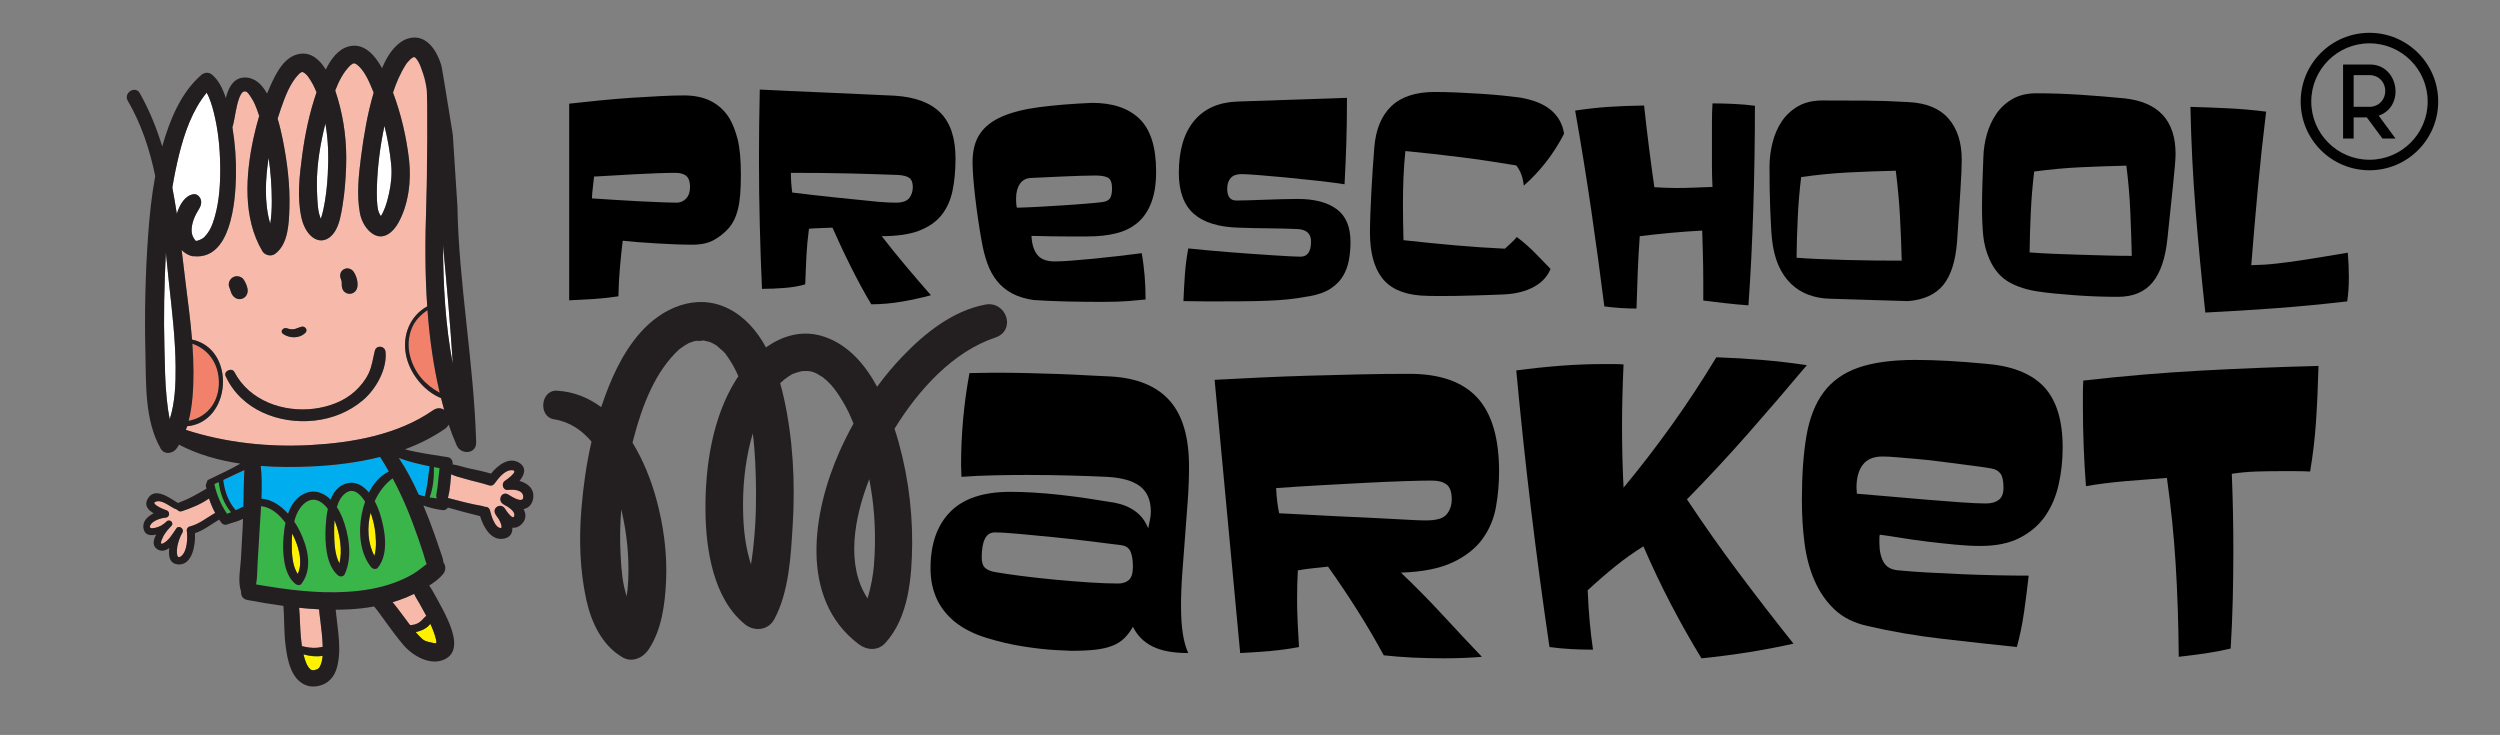 <?xml version="1.0" encoding="UTF-8"?> <svg xmlns="http://www.w3.org/2000/svg" id="Layer_1" version="1.1" viewBox="0 0 425.2 125"><rect x="0" y="0" width="425.2" height="125" fill="#808080" stroke="none"/><g><path d="M52.925,75.692c7.108-.399,14.777-1.763,20.733-5.909.681-.473,1.363-.411,1.886-.07-.186-.664-.364-1.33-.531-1.999-3-1.222-5.39-4.319-5.969-7.392-.633-3.362.708-6.599,3.619-8.214-.389-5.693-.364-11.424-.169-17.037.168-4.804.325-9.754,1.008-14.584-.071-.115-.118-.246-.159-.373-.347-1.065-.344-2.335-.508-3.437-.239-1.591-.587-3.399-1.17-5.019-.168-.469-.246-.688-.435-1.024-.086-.153-.172-.308-.273-.453-.017-.024-.305-.362-.165-.223-.058-.06-.119-.118-.182-.174-.018-.009-.057-.032-.099-.057-.004.03-.245-.018-.039-.023-.001-0-.002-.001-.002-.001-.012,0-.024-0-.037,0-.065.013-.147.03-.194.048-.113.07-.465.352-.411.289-.16.154-.316.313-.456.486-.303.37-.162.168-.373.501-.926,1.452-1.612,3.06-2.158,4.72,1.381,3.671,2.286,7.593,2.733,11.463.406,3.512-.099,7.661-1.876,10.777-.805,1.411-2.334,2.851-4.069,1.929-1.288-.685-2.163-2.277-2.417-3.684-.565-3.119-.217-6.376.184-9.494.476-3.694,1.103-7.401,2.161-10.979-.072-.18-.143-.359-.218-.537-.608-1.464-1.357-3.199-2.561-4.18-.113-.092-.369-.239-.423-.251.027.006-.415.047-.107-.034-.125.033-.183.043-.207.043-.017.014-.049.037-.109.075-.098.061-.196.123-.288.194-.013.01-.023.017-.033.025-.013.013-.03.029-.05.048-1.11,1.079-1.917,2.615-2.548,4.25.173.508.318.985.44,1.399,1.11,3.788,1.551,7.61,1.413,11.549-.076,2.164-.239,4.341-.586,6.48-.245,1.51-.511,3.32-1.37,4.626-.898,1.363-2.372,1.959-3.781.886-1.002-.764-1.607-2.132-1.867-3.334-.749-3.457-.331-7.123.136-10.592.486-3.617,1.241-7.244,2.44-10.7-.346-.864-.759-1.699-1.29-2.453-.254-.361-.336-.489-.664-.765-.021-.019-.469-.254-.305-.212-.132-.033-.124-.059-.261-.01-.094.034-.259.106-.449.296-1.55,1.554-2.403,3.935-3.115,5.974-.19.544-.368,1.093-.539,1.644.353,1.168.634,2.358.873,3.552.769,3.834,1.26,7.796,1.133,11.713-.082,2.514-.185,6.122-2.464,7.751-.67.479-1.717.217-2.13-.476-3.352-5.626-2.857-12.976-1.532-19.136.279-1.297.608-2.59.99-3.868-.119-.366-.244-.729-.38-1.089-.238-.634-.413-1.073-.739-1.638-.204-.354-.596-.946-.675-1.028-.326-.334-.311-.457-.777-.403-.441.051-.779.959-.896,1.302-.5,1.465-.633,2.993-.994,4.489-.024.099-.061.182-.102.259.458,2.756.667,5.563.61,8.351-.09,4.467-.89,14.221-7.141,13.62-.01-.001-.02-.003-.03-.004-.152.016-.316 0-.488-.059-.64-.221-1.162-.567-1.579-.996.238,1.953.464,3.902.705,5.837.391,3.122.808,6.254,1.063,9.396,7.567,1.62,6.699,14.074-.842,14.746-.065.209-.134.417-.207.624,6.839,2.209,14.155,2.973,21.313,2.571ZM58.421,45.84c.596-.378,1.332-.171,1.724.385.627.889,1.142,2.891-.024,3.562-.51.293-1.12.228-1.553-.17-.362-.333-.446-.784-.447-1.249-.001-.207-.001-.417-.028-.623.012.188-.202-.447-.058-.18-.321-.6-.222-1.34.385-1.725ZM48.801,55.829c.42.165.944.242,1.385.119.384-.107.734-.292,1.121-.385.579-.137,1.103.553.645,1.025-.992,1.021-2.729.98-3.826.193-.589-.422.111-1.174.675-.952ZM39.079,47.724c.174-.326.473-.573.827-.681.581-.177,1.272.055,1.589.588.319.536.632,1.189.629,1.821-.002.619-.376,1.178-.98,1.363-.625.192-1.199-.084-1.575-.582-.323-.429-.375-.963-.592-1.444-.143-.317-.052-.773.102-1.065ZM38.377,63.964c-.386-.849,1.061-1.508,1.49-.686,2.54,4.877,8.293,6.894,13.544,6.236,2.504-.314,5.11-1.252,6.992-2.988.918-.847,1.708-1.821,2.26-2.947.626-1.278.744-2.568,1.091-3.92.268-1.044,1.722-.84,1.82.187.283,2.959-1.644,6.343-3.826,8.203-2.341,1.995-5.228,3.151-8.28,3.485-6.008.656-12.484-1.836-15.09-7.569Z" fill="#f7b9a9"></path><path d="M55.011,37.876c.009.009.019.018.029.029-.01-.019-.001-.025.005-.027-.005 0-.014,0-.034-.002Z" fill="#231f20"></path><path d="M30.958,86.938c-.368.124-.659-.02-.825-.262-.026-.005-.052-.009-.08-.019-.967-.327-2.246-1.561-3.286-1.401-1.646.254,1.125,1.417,1.524,1.529.694.195.605,1.223-.13,1.259-.767.038-2.28.538-2.612,1.314-.396.932,1.437.265,1.694.123.29-.16.57-.327.82-.537.099-.099.191-.187.271-.26.531-.478,1.317.214.827.762-.052.058-.114.119-.185.183-.383.381-.732.817-1.019,1.267-.104.163-1.045,1.873-.281,1.55.98-.415,1.647-1.604,2.251-2.468v-.002h.001c.031-.044.062-.088.093-.131.421-.584,1.373.114,1.016.721-.407.694-.695,1.499-.862,2.285-.053.249-.345,2.389.542,1.812,1.158-.754,1.229-3.228,1.051-4.448-.041-.279.212-.603.477-.665,1.632-.38,2.918-1.513,4.359-2.307-.425-.788-.774-1.616-1.051-2.469-1.349.976-3.052,1.645-4.593,2.163Z" fill="#f7b9a9"></path><path d="M70.517,9.704h0c.02,0,.041,0,.069.001-.023-.001-.045-.001-.069-.001Z" fill="#231f20"></path><path d="M37.221,65.494c.159-3.225-1.471-5.986-4.507-7.041.116,1.595.188,3.192.189,4.791.001,2.708-.129,5.618-.822,8.33,2.958-.537,4.984-2.911,5.14-6.079Z" fill="#f2816b"></path><path d="M74.409,109.342c-.016.009-.027.023-.043.033.003-.001.005-.001.008-.002.009-.009.021-.019.035-.031Z" fill="#231f20"></path><path d="M70.516,9.704h0c-.01-0-.02-.001-.029-.001,0,.001,0,.001.001.001h.029Z" fill="#231f20"></path><path d="M64.418,37.138c-.048.018-.037.015,0,0h0Z" fill="#231f20"></path><g><path d="M32.919,33.032c.701-.106,1.247.606,1.294,1.224.062.828-.473,1.39-.829,2.08-.332.642-.602,1.302-.725,2.019-.189,1.099-.024,1.877.637,2.615.253.004.366-.047.747-.197.211-.083.53-.272.735-.479.628-.635,1.083-1.422,1.415-2.364.967-2.735,1.241-5.693,1.261-8.577.022-3.083-.197-6.212-.859-9.229-.276-1.257-.605-2.519-1.113-3.704-.1-.234-.208-.454-.329-.661-2.45,2.983-3.794,6.88-4.703,10.562-.457,1.847-.833,3.711-1.142,5.585.287,1.478.536,2.967.762,4.46.481-1.546,1.377-3.114,2.848-3.336Z" fill="#fff"></path><path d="M46.226,34.247c.001-2.474-.179-4.964-.54-7.421-.545,3.604-.776,7.655.273,11.237.208-1.258.267-2.507.267-3.816Z" fill="#fff"></path><path d="M28.743,48.16c-.188-1.711-.356-3.446-.531-5.192-.286,5.433-.394,10.917-.244,16.338.079,2.834.089,5.702.39,8.524.122,1.137.261,2.322.512,3.475.905-2.854,1.024-6.018.998-8.932-.042-4.761-.608-9.487-1.126-14.213Z" fill="#fff"></path><path d="M75.349,41.664c.029,6.791.39,13.617,1.667,20.253-.43-6.759-1.032-13.508-1.667-20.253Z" fill="#fff"></path><path d="M54.157,35.799c.065.325.136.65.24.966.04.12.079.241.127.358.006.017.012.03.017.042.001.001.001.002.002.003.007.013.014.025.022.038.159-.443.316-1.022.43-1.553.423-1.951.639-3.944.75-5.936.163-2.946.111-5.843-.406-8.708-.835,3.357-1.466,6.902-1.439,10.329.007.883.028,1.771.077,2.653.032.587.126,1.531.181,1.807Z" fill="#fff"></path><path d="M64.171,34.852c.012.112.107.714.074.574.114.557.227.859.533,1.326-.002-.003.001,0,.004.005.057-.097.157-.258.147-.24.191-.356.365-.722.512-1.098.317-.813.541-1.675.727-2.527.36-1.654.532-3.252.366-4.94-.215-2.181-.603-4.384-1.149-6.546-.717,3.395-1.171,6.825-1.278,10.298-.023.755-.033,1.512.004,2.267.015.294.03.588.061.881Z" fill="#fff"></path></g><path d="M71.172,108.04c.19.203.382.407.591.592.047.042.33.242.31.243.444.236,1.0.365,1.493.457.24.045.347.068.525.065.043,0,.085-.004.128-.006-.001-.009-.001-.016-.001-.026-.002-.091-.005-.182-.013-.273-.037-.357-.001-.117-.057-.347-.218-.911-.559-1.795-.962-2.642-.55.757-1.517,1.21-2.491,1.399.155.183.311.364.476.538Z" fill="#fff200"></path><g><path d="M40.096,86.77c.378-.169.753-.343,1.129-.532.056-.029.111-.05.165-.067.041-2.077.062-4.156.174-6.223-1.204.545-2.393,1.128-3.592,1.69.216,1.861.859,3.729,2.124,5.132Z" fill="#00aeef"></path><path d="M71.21,84.123c.335.123.68.226,1.03.31.455-1.702.601-3.394.824-5.133-1.782-.352-3.538-.766-5.238-1.414,1.319,1.962,2.414,4.081,3.384,6.237Z" fill="#00aeef"></path></g><path d="M71.16,91.644c-.62-1.78-1.272-3.549-2.003-5.286-.721-1.715-1.514-3.382-2.384-5.008-1.303.945-2.341,2.321-3.051,3.89.376.694.669,1.408.869,2.033.865,2.694,1.625,6.826-.314,9.255-.329.413-.912.249-1.191-.107-1.914-2.442-2.145-6.013-1.571-8.957.137-.704.328-1.431.577-2.146-.835-1.339-2.023-2.435-3.35-1.433-.721.545-1.173,1.404-1.458,2.365.374.563.684,1.162.916,1.74,1.146,2.861,1.783,6.766.423,9.667-.209.445-.799.485-1.143.195-2.102-1.775-2.228-5.729-2.099-8.226.046-.894.139-2.002.377-3.091-.988-1.272-2.365-2.155-3.852-1.029-.97.736-1.54,1.924-1.868,3.201.349.515.654,1.041.909,1.552,1.349,2.706,2.326,6.38.326,9.023-.249.329-.729.263-1.012.04-2.108-1.659-2.234-5.513-2.048-7.923.058-.766.159-1.619.339-2.474-1.051-1.415-2.451-2.67-4.155-2.845-.071,1.237-.16,2.466-.226,3.669-.108,1.995-.231,3.989-.361,5.983-.075,1.162-.035,2.465-.265,3.663,5.093.883,10.276,1.579,15.453,1.262,2.693-.165,5.378-.577,7.925-1.499,1.179-.427,2.321-.931,3.395-1.581.793-.481,1.501-1.082,2.238-1.635-.243-.603-.389-1.267-.585-1.866-.266-.813-.535-1.626-.816-2.433Z" fill="#39b54a"></path><path d="M72.496,104.73c-.349-.664-.712-1.321-1.083-1.974-.317-.557-.706-1.141-.975-1.75-.849.413-1.723.78-2.615,1.081-.347.117-.697.227-1.049.331,1.044,1.252,1.98,2.616,2.972,3.903.526-.015,1.045-.13,1.498-.418.51-.324.814-.788,1.253-1.173Z" fill="#f7b9a9"></path><path d="M86.363,83.324c-.841.096-1.158-1.138-.474-1.548.17-.102,2.341-1.649,1.345-1.797-1.272-.188-2.392,1.268-3.058,2.176-.191.332-.554.537-1.033.379-1.385-.457-2.82-.725-4.213-1.146-.658-.199-1.49-.388-2.191-.724-.133,1.312-.187,2.639-.525,3.909-.012.044-.029.081-.044.12,1.963.515,3.923,1.043,5.925,1.381.128.021.232.066.321.124.399-.047.805.137.932.645.178.714.801,3.046,1.915,2.961.003-.006.007-.012.011-.021.05-.114.038-.308.009-.423-.101-.408-.269-.774-.475-1.122-.214-.266-.401-.541-.549-.806-.589-1.058.85-1.945,1.571-.997.106.14.221.31.338.503.411.567,1.071,1.343,1.273.89.278-.621-.503-1.275-1.179-1.707-.263-.125-.507-.265-.722-.415-.947-.66-.214-2.196.864-1.625.208.11.438.251.675.414.769.429,1.902.915,1.925.074.034-1.319-1.714-1.353-2.637-1.246Z" fill="#f7b9a9"></path><path d="M70.055,55.778c-.633,1.513-.729,3.221-.309,4.807.762,2.878,2.593,4.913,5.041,6.208-1.084-4.59-1.731-9.302-2.082-14.045-1.13.769-2.108,1.735-2.651,3.03Z" fill="#f2816b"></path><path d="M54.27,103.632c-1.133-.056-2.265-.145-3.395-.261.158,1.701.141,3.425.309,5.122.046.466.098.934.165,1.399.839.202,1.712.358,2.577.277.329-.031.648-.094.967-.162-.048-1.499-.222-2.987-.409-4.474-.076-.611-.17-1.257-.214-1.902Z" fill="#f7b9a9"></path><g><path d="M36.458,82.327c.395,1.83,1.109,3.537,2.167,5.067.222-.09.443-.181.661-.274-1.201-1.42-1.876-3.289-2.083-5.127-.247.113-.496.224-.745.334Z" fill="#39b54a"></path><path d="M74.762,79.621c-.32-.059-.64-.118-.959-.178.038,1.671-.136,3.605-.733,5.163.411.071.825.124,1.235.167-.093-.185-.133-.409-.083-.669.281-1.482.337-2.992.54-4.482Z" fill="#39b54a"></path></g><path d="M66.137,80.194c-.473-.836-.97-1.661-1.489-2.475-3.833.965-7.812,1.435-11.622,1.612-2.811.131-5.749.141-8.678-.086.208,1.813.199,3.686.118,5.555,1.747.142,3.298,1.206,4.522,2.563.514-1.444,1.347-2.726,2.711-3.377,1.756-.837,3.325-.199,4.532.976.479-1.203,1.23-2.215,2.415-2.648,1.678-.612,3.063.203,4.101,1.459.767-1.521,1.867-2.845,3.39-3.579Z" fill="#00aeef"></path><path d="M51.613,111.289c.064.265.134.527.217.788.157.488.287.871.55,1.274.166.254.33.459.494.544.17.087.362.148.653.065.399-.114.655-.173.84-.509.319-.579.456-1.239.509-1.909-1.067.19-2.242.046-3.263-.252Z" fill="#fff200"></path><path d="M63.673,94.535c.255-.793.277-1.713.261-2.473-.033-1.479-.26-2.959-.728-4.366-.046-.14-.105-.303-.174-.483-.636,2.484-.494,5.176.641,7.321Z" fill="#fff200"></path><path d="M56.828,90.494c.017,1.512.059,3.806.902,5.34.556-2.234.051-4.976-.69-6.98-.044-.118-.093-.242-.148-.37-.061.724-.071,1.421-.065,2.01Z" fill="#fff200"></path><path d="M50.643,97.619c.975-2.076.067-4.967-.943-6.873-.048.531-.071,1.045-.074,1.514-.013,1.573.018,3.912,1.017,5.359Z" fill="#fff200"></path><path d="M39.569,50.233c.376.498.95.774,1.575.582.604-.185.978-.744.98-1.363.003-.632-.31-1.285-.629-1.821-.317-.532-1.008-.765-1.589-.588-.354.108-.653.355-.827.681-.154.292-.245.749-.102,1.065.217.48.269,1.014.592,1.444Z" fill="#231f20"></path><path d="M58.094,47.744c.027.206.027.416.028.623.001.465.085.916.447,1.249.433.398,1.042.463,1.553.17,1.167-.67.652-2.672.024-3.562-.392-.556-1.128-.763-1.724-.385-.607.385-.706,1.125-.385,1.725-.144-.268.07.368.058.18Z" fill="#231f20"></path><path d="M53.467,71.533c3.052-.334,5.939-1.49,8.28-3.485,2.183-1.859,4.11-5.244,3.826-8.203-.098-1.027-1.552-1.231-1.82-.187-.348,1.351-.465,2.641-1.091,3.92-.552,1.127-1.342,2.1-2.26,2.947-1.881,1.736-4.487,2.674-6.992,2.988-5.251.659-11.003-1.358-13.544-6.236-.429-.822-1.876-.163-1.49.686,2.606,5.733,9.082,8.225,15.09,7.569Z" fill="#231f20"></path><path d="M48.126,56.781c1.097.787,2.834.828,3.826-.193.459-.472-.066-1.162-.645-1.025-.387.092-.737.278-1.121.385-.441.123-.964.046-1.385-.119-.565-.222-1.264.529-.675.952Z" fill="#231f20"></path><path d="M75.419,11.958,77.015,22.92c-.079-.298-1.825-11.533-1.957-11.804-.027-.083-.051-.168-.08-.251-.531-1.585-1.384-3.267-2.907-4.097-1.234-.672-2.766-.414-3.879.369-1.48,1.041-2.47,2.698-3.211,4.452-1.251-2.247-3.098-4.39-5.712-3.682-1.77.479-2.984,2.15-3.864,3.917-1.026-1.657-2.426-2.917-4.313-2.68-2.687.339-4.095,3.241-5.093,5.422-.202.44-.391.885-.574,1.333-.287-.491-.591-.935-.9-1.29-.856-.983-2.063-1.622-3.393-1.382-1.635.294-2.352,1.972-2.725,3.455-.484-1.522-1.176-2.972-2.31-3.962-.6-.523-1.348-.421-1.915.077-3.519,3.095-5.319,7.705-6.592,12.104-.954-3.12-2.18-6.157-3.81-9.054-.764-1.357-2.833-.051-2.044,1.298,2.323,3.972,3.729,8.312,4.67,12.794-.619,3.317-.971,6.694-1.21,10.041-.472,6.579-.631,13.269-.467,19.862.135,5.387-.161,11.623,2.605,16.46.649,1.134,2.15.835,2.772-.107.122-.185.235-.375.346-.566,3.203,1.683,6.769,2.681,10.431,3.227-1.745,1.022-3.649,1.864-5.442,2.742-.194.095-.263.276-.247.459-.139.165-.217.386-.17.645.025.14.057.277.086.416-1.512.881-2.946,1.741-4.61,2.328-.082.029-.149.068-.21.113-1.401-.842-4.017-2.896-5.204-.652-.576,1.09.125,1.867,1.061,2.394-1.108.537-2.012,1.459-1.719,2.686.252,1.052,1.166,1.177,2.14.923-.527.982-.704,2.006.267,2.552.688.387,1.357.188,1.965-.26-.209,1.444.07,2.779,1.649,2.803,2.263.035,2.838-3.372,2.716-5.317,1.494-.5,2.765-1.518,4.113-2.316.111.167.221.334.34.495.213.29.592.49.955.354.768-.288,1.898-.522,2.762-.975-.013.404-.029.807-.048,1.211-.089,1.875-.197,3.75-.308,5.623-.104,1.745-.56,3.862.026,5.549,0,.002 0.0.003.001.004-.057.629.258,1.264,1.071,1.414,2.033.377,4.079.724,6.133,1.004.163,2.2.078,4.412.349,6.613.307,2.489.889,5.94,3.591,6.916,1.162.42,2.667.096,3.637-.643,1.339-1.022,1.686-2.679,1.848-4.262.176-1.719-.029-3.482-.223-5.191-.104-.916-.196-1.854-.318-2.783.774-.003,1.548-.022,2.323-.064,1.414-.076,2.829-.234,4.228-.485.057.096.124.189.207.28.065.07.091.096.1.105.009.014.04.055.122.16.169.214.331.433.492.652.406.548.802,1.103,1.201,1.657.907,1.259,1.834,2.496,2.835,3.682,1.603,1.898,4.766,3.729,7.25,2.335,2.333-1.309,1.214-4.529.395-6.406-.569-1.306-1.236-2.566-1.936-3.807-.415-.737-.813-1.52-1.309-2.218.9-.565,1.787-1.23,2.391-2.0.497-.633.416-1.409.031-1.935-.071-.712-.37-1.398-.593-2.075-.307-.927-.625-1.849-.951-2.769-.578-1.631-1.203-3.245-1.872-4.841.997.379,2.04.622,3.172.785.486.07.824-.133,1-.428,1.817.512,3.639,1.012,5.474,1.456.555,1.854,1.902,4.326,4.151,3.803,1.042-.242,1.372-.974,1.341-1.83.554.055,1.118-.125,1.634-.672.754-.8.7-1.686.275-2.501.782-.169,1.412-.683,1.61-1.725.32-1.689-.886-2.674-2.303-3.061.834-1.019,1.279-2.282-.08-3.108-1.727-1.049-3.615.433-4.775,1.862-1.243-.38-2.513-.632-3.782-.906-.853-.184-1.823-.535-2.743-.664.088-.521-.221-1.133-.782-1.224-2.448-.399-4.932-.705-7.331-1.342,2.408-.894,4.703-2.032,6.795-3.474.304-.21.514-.462.644-.735.404,1.201.856,2.387,1.366,3.542.733,1.658,3.374,1.505,3.315-.542-.385-13.413-3-27.4-3.187-40.102l-.788-12.187ZM74.409,109.342c-.014.012-.026.022-.035.031-.003.001-.005.001-.008.002.016-.01.027-.024.043-.033ZM77.015,61.917c-1.277-6.636-1.638-13.462-1.667-20.253.634,6.745,1.237,13.493,1.667,20.253ZM70.517,9.704c.023,0,.045,0,.069.001-.028-.001-.049-.001-.069-.001h0ZM70.516,9.704h-.029s-.001-0-.001-.001c.01,0,.019.001.029.001ZM64.106,31.704c.107-3.474.561-6.903,1.278-10.298.546,2.163.934,4.366,1.149,6.546.166,1.688-.006,3.285-.366,4.94-.185.851-.41,1.714-.727,2.527-.147.377-.321.742-.512,1.098.01-.018-.09.143-.147.24-.004-.005-.006-.007-.004-.005-.306-.467-.419-.768-.533-1.326.033.14-.062-.462-.074-.574-.03-.293-.046-.587-.061-.881-.036-.755-.027-1.512-.004-2.267ZM64.418,37.138c-.037.015-.048.018,0,0h0ZM55.339,21.011c.517,2.865.568,5.761.406,8.708-.11,1.992-.327,3.984-.75,5.936-.114.53-.271,1.11-.43,1.553-.007-.013-.015-.026-.022-.038-.001-.001-.001-.002-.002-.003-.005-.013-.011-.025-.017-.042-.048-.117-.087-.238-.127-.358-.103-.316-.175-.641-.24-.966-.055-.276-.149-1.22-.181-1.807-.049-.882-.07-1.77-.077-2.653-.027-3.426.603-6.972,1.439-10.329ZM55.04,37.904c-.01-.01-.019-.02-.029-.029.019.002.029.002.034.002-.006.001-.015.008-.005.027ZM45.686,26.826c.361,2.457.541,4.947.54,7.421,0,1.309-.059,2.558-.267,3.816-1.049-3.581-.818-7.633-.273-11.237ZM28.871,71.305c-.251-1.154-.391-2.338-.512-3.475-.301-2.821-.311-5.69-.39-8.524-.151-5.421-.042-10.905.244-16.338.174,1.745.343,3.481.531,5.192.518,4.726,1.084,9.452,1.126,14.213.026,2.914-.094,6.078-.998,8.932ZM30.071,36.367c-.226-1.493-.475-2.982-.762-4.46.309-1.874.686-3.737,1.142-5.585.91-3.683,2.253-7.579,4.703-10.562.12.207.229.427.329.661.508,1.185.837,2.447,1.113,3.704.663,3.017.881,6.146.859,9.229-.02,2.884-.294,5.842-1.261,8.577-.333.942-.788,1.729-1.415,2.364-.205.207-.524.396-.735.479-.381.15-.495.201-.747.197-.661-.739-.826-1.516-.637-2.615.123-.717.393-1.377.725-2.019.356-.691.891-1.252.829-2.08-.047-.618-.593-1.33-1.294-1.224-1.471.221-2.367,1.79-2.848,3.336ZM32.243,89.55c-.265.062-.518.386-.477.665.178,1.22.107,3.694-1.051,4.448-.887.577-.595-1.563-.542-1.812.167-.785.455-1.59.862-2.285.356-.607-.595-1.304-1.016-.721-.031.043-.062.087-.093.131h-.001v.002c-.603.864-1.271,2.053-2.251,2.468-.764.324.178-1.386.281-1.55.287-.45.636-.886,1.019-1.267.071-.064.133-.125.185-.183.491-.548-.296-1.24-.827-.762-.08.072-.172.161-.271.26-.25.21-.53.378-.82.537-.257.142-2.09.81-1.694-.123.332-.776,1.845-1.276,2.612-1.314.735-.036.823-1.064.13-1.259-.4-.112-3.17-1.276-1.524-1.529,1.04-.161,2.319,1.073,3.286,1.401.028.009.054.013.08.019.166.242.457.386.825.262,1.542-.518,3.244-1.187,4.593-2.163.277.853.626,1.68,1.051,2.469-1.442.794-2.727,1.927-4.359,2.307ZM38.625,87.394c-1.058-1.53-1.772-3.237-2.167-5.067.249-.11.498-.221.745-.334.207,1.838.882,3.707,2.083,5.127-.218.092-.439.183-.661.274ZM41.389,86.171c-.054.017-.109.039-.165.067-.376.189-.751.363-1.129.532-1.265-1.403-1.908-3.271-2.124-5.132,1.199-.562,2.388-1.145,3.592-1.69-.113,2.067-.133,4.146-.174,6.223ZM31.612,73.121c.073-.206.142-.414.207-.624,7.541-.672,8.409-13.126.842-14.746-.254-3.142-.671-6.274-1.063-9.396-.241-1.935-.468-3.884-.705-5.837.417.429.939.776,1.579.996.172.059.335.075.488.059.01.001.02.003.03.004,6.25.601,7.05-9.154,7.141-13.62.057-2.788-.152-5.594-.61-8.351.041-.077.078-.16.102-.259.361-1.496.494-3.024.994-4.489.117-.343.455-1.251.896-1.302.466-.054.451.069.777.403.08.081.471.673.675,1.028.326.565.501,1.004.739,1.638.136.36.261.722.38,1.089-.382,1.278-.711,2.571-.99,3.868-1.325,6.16-1.82,13.509,1.532,19.136.413.693,1.46.955,2.13.476,2.279-1.629,2.382-5.236,2.464-7.751.127-3.917-.363-7.878-1.133-11.713-.239-1.194-.52-2.384-.873-3.552.17-.551.349-1.099.539-1.644.711-2.039,1.565-4.42,3.115-5.974.19-.19.355-.262.449-.296.137-.049.129-.024.261.01-.164-.042.284.194.305.212.328.276.41.404.664.765.531.754.944,1.589,1.29,2.453-1.199,3.456-1.954,7.083-2.44,10.7-.467,3.469-.885,7.135-.136,10.592.26,1.202.865,2.57,1.867,3.334,1.409,1.073,2.883.478,3.781-.886.86-1.306,1.125-3.116,1.37-4.626.347-2.138.51-4.315.586-6.48.138-3.939-.303-7.761-1.413-11.549-.122-.413-.267-.89-.44-1.399.631-1.635,1.438-3.171,2.548-4.25.02-.019.037-.035.05-.048.01-.008.019-.015.033-.025.092-.071.19-.133.288-.194.06-.037.092-.06.109-.075.024,0,.082-.009.207-.043-.307.081.134.04.107.034.054.012.31.159.423.251,1.203.982,1.953,2.716,2.561,4.18.075.178.146.357.218.537-1.058,3.578-1.684,7.285-2.161,10.979-.401,3.118-.749,6.374-.184,9.494.254,1.407,1.129,2.999,2.417,3.684,1.734.922,3.264-.519,4.069-1.929,1.777-3.116,2.282-7.265,1.876-10.777-.447-3.87-1.353-7.792-2.733-11.463.546-1.66,1.232-3.267,2.158-4.72.212-.333.07-.131.373-.501.14-.172.295-.332.456-.486-.053.063.298-.22.411-.289.047-.017.129-.034.194-.048.013-0.0.024,0,.037,0,.001.001.001.001.002.001-.207.006.034.054.039.023.041.025.081.048.099.057.063.056.124.113.182.174-.14-.139.149.199.165.223.101.145.187.3.273.453.19.337.267.556.435,1.024.583,1.62.664,1.847.902,3.437.164,1.102.095,15.172-.073,19.976-.195,5.613-.221,11.344.169,17.037-2.911,1.615-4.252,4.852-3.619,8.214.579,3.073,2.969,6.17,5.969,7.392.168.669.345,1.335.531,1.999-.523-.341-1.205-.403-1.886.07-5.955,4.146-13.624,5.51-20.733,5.909-7.158.401-14.474-.363-21.313-2.571ZM32.714,58.453c3.036,1.055,4.666,3.816,4.507,7.041-.156,3.168-2.182,5.542-5.14,6.079.693-2.712.822-5.621.822-8.33-.001-1.599-.073-3.196-.189-4.791ZM74.788,66.793c-2.448-1.295-4.279-3.331-5.041-6.208-.421-1.586-.325-3.294.309-4.807.543-1.295,1.521-2.261,2.651-3.03.351,4.743.997,9.455,2.082,14.045ZM62.747,83.774c-1.038-1.255-2.423-2.071-4.101-1.459-1.185.433-1.936,1.445-2.415,2.648-1.206-1.175-2.776-1.813-4.532-.976-1.364.65-2.197,1.932-2.711,3.377-1.224-1.357-2.775-2.422-4.522-2.563.081-1.869.089-3.742-.118-5.555,2.929.227,5.867.217,8.678.086,3.81-.177,7.789-.647,11.622-1.612.519.815,1.016,1.64,1.489,2.475-1.523.735-2.623,2.058-3.39,3.579ZM63.206,87.697c.468,1.407.695,2.886.728,4.366.017.76-.005,1.679-.261,2.473-1.135-2.146-1.277-4.837-.641-7.321.069.179.128.343.174.483ZM57.041,88.854c.741,2.004,1.246,4.746.69,6.98-.843-1.533-.885-3.828-.902-5.34-.006-.589.004-1.286.065-2.01.055.128.104.251.148.37ZM49.7,90.747c1.01,1.906,1.918,4.796.943,6.873-1-1.447-1.03-3.786-1.017-5.359.003-.469.026-.983.074-1.514ZM54.367,113.451c-.185.336-.441.395-.84.509-.291.083-.484.022-.653-.065-.164-.085-.328-.291-.494-.544-.263-.402-.393-.786-.55-1.274-.083-.26-.153-.523-.217-.788,1.021.298,2.196.443,3.263.252-.053.67-.19,1.331-.509,1.909ZM53.925,110.17c-.865.081-1.738-.075-2.577-.277-.067-.466-.119-.933-.165-1.399-.168-1.698-.151-3.421-.309-5.122,1.13.116,2.263.205,3.395.261.044.645.138,1.291.214,1.902.186,1.487.36,2.975.409,4.474-.319.067-.638.131-.967.162ZM66.773,102.418c.352-.103.702-.214,1.049-.331.892-.301,1.766-.668,2.615-1.081.269.609.658,1.193.975,1.75.371.652.734,1.309,1.083,1.974-.439.386-.743.85-1.253,1.173-.453.288-.971.403-1.498.418-.992-1.287-1.928-2.651-2.972-3.903ZM73.187,106.102c.402.847.744,1.731.962,2.642.055.231.02-.01.057.347.007.091.011.182.013.273.001.01.001.017.001.026-.044.002-.085.006-.128.006-.179.004-.285-.02-.525-.065-.493-.092-1.049-.221-1.493-.457.02-.001-.263-.201-.31-.243-.208-.185-.401-.389-.591-.592-.165-.174-.322-.355-.476-.538.974-.189,1.942-.642,2.491-1.399ZM72.561,95.944c-.737.552-1.445,1.154-2.238,1.635-1.075.651-2.216,1.155-3.395,1.581-2.547.921-5.232,1.334-7.925,1.499-5.177.317-10.36-.38-15.453-1.262.23-1.198.19-2.501.265-3.663.13-1.994.253-3.988.361-5.983.065-1.203.154-2.433.226-3.669,1.704.175,3.104,1.43,4.155,2.845-.18.854-.281,1.707-.339,2.474-.186,2.41-.061,6.264,2.048,7.923.283.223.763.289,1.012-.04,2-2.643,1.023-6.317-.326-9.023-.255-.511-.56-1.038-.909-1.552.327-1.276.897-2.465,1.868-3.201,1.486-1.126,2.864-.243,3.852,1.029-.237,1.089-.33,2.197-.377,3.091-.13,2.496-.003,6.45,2.099,8.226.344.291.934.25,1.143-.195,1.36-2.901.723-6.806-.423-9.667-.232-.578-.541-1.177-.916-1.74.285-.961.737-1.82,1.458-2.365,1.327-1.003,2.515.093,3.35,1.433-.249.715-.44,1.442-.577,2.146-.574,2.944-.343,6.515,1.571,8.957.279.356.862.52,1.191.107,1.939-2.428,1.179-6.561.314-9.255-.2-.625-.493-1.339-.869-2.033.71-1.569,1.748-2.945,3.051-3.89.87,1.625,1.663,3.292,2.384,5.008.731,1.738,1.383,3.507,2.003,5.286.281.808.55,1.62.816,2.433.196.599.342,1.263.585,1.866ZM72.24,84.433c-.351-.085-.695-.187-1.03-.31-.97-2.156-2.065-4.274-3.384-6.237,1.7.648,3.456,1.062,5.238,1.414-.223,1.74-.369,3.432-.824,5.133ZM74.305,84.772c-.41-.043-.824-.096-1.235-.167.597-1.558.771-3.493.733-5.163.319.06.639.12.959.178-.203,1.491-.259,3.001-.54,4.482-.05.26-.01.484.083.669ZM85.257,89.81c-.035.058-.06.019,0,0h0ZM87.075,84.497c-.237-.164-.467-.305-.675-.414-1.078-.571-1.811.965-.864,1.625.214.149.459.29.722.415.676.432,1.457,1.086,1.179,1.707-.203.453-.862-.323-1.273-.89-.118-.193-.233-.364-.338-.503-.721-.948-2.159-.061-1.571.997.148.265.334.541.549.806.206.348.375.715.475,1.122.029.116.04.309-.009.423-.004.009-.007.014-.011.021-1.114.085-1.736-2.247-1.915-2.961-.127-.508-.533-.692-.932-.645-.089-.058-.193-.103-.321-.124-2.002-.338-3.961-.865-5.925-1.381.015-.039.032-.076.044-.12.338-1.27.392-2.597.525-3.909.701.336,1.533.525,2.191.724,1.394.421,2.828.689,4.213,1.146.479.158.842-.047,1.033-.379.666-.909,1.786-2.364,3.058-2.176.997.148-1.174,1.694-1.345,1.797-.684.41-.367,1.644.474,1.548.923-.107,2.671-.073,2.637,1.246-.022.842-1.156.356-1.925-.074Z" fill="#231f20"></path></g><g><path d="M96.81,17.632c1.593-.181,3.304-.362,5.127-.543,1.822-.181,3.625-.332,5.403-.453,1.777-.119,3.448-.218,5.012-.293,1.563-.075,2.881-.114,3.953-.114,1.809,0,3.35.325,4.623.974,1.271.649,2.306,1.606,3.103,2.873.582.966,1.058,2.172,1.426,3.621.367,1.448.551,3.439.551,5.974,0,1.328-.038,2.467-.115,3.417-.077.951-.207,1.788-.39,2.512-.184.724-.407,1.342-.667,1.855-.261.514-.576.982-.944,1.403-.706.785-1.532,1.442-2.483,1.969-.951.528-2.177.791-3.678.791-.982,0-1.993-.022-3.035-.068-1.042-.045-2.076-.098-3.103-.158-1.028-.061-2.024-.128-2.99-.203-.964-.075-1.861-.158-2.689-.25-.183,1.48-.344,3.018-.482,4.617-.139,1.6-.223,3.213-.253,4.843-1.379.21-2.775.362-4.184.452-1.411.091-2.805.166-4.185.227V17.632ZM101.039,30.031c-.06.604-.131,1.216-.207,1.834-.076.619-.131,1.244-.161,1.878,1.133.065,2.392.145,3.771.241,1.379.096,2.75.177,4.115.242,1.364.063,2.628.12,3.793.169,1.165.047,2.084.072,2.76.072.612,0,1.141-.234,1.585-.702.444-.468.667-1.123.667-1.969,0-.875-.207-1.493-.621-1.855-.414-.362-1.034-.543-1.861-.543-.799,0-1.84.022-3.127.067-1.288.045-2.614.106-3.977.181-1.365.077-2.66.152-3.886.226-1.226.077-2.176.129-2.851.159Z"></path><path d="M148.191,51.753c-.551-.905-1.125-1.908-1.721-3.009-.596-1.102-1.186-2.233-1.767-3.394-.582-1.161-1.139-2.315-1.674-3.462-.535-1.146-1.018-2.203-1.445-3.168-.521.03-1.14.054-1.859.069-.719.016-1.43.053-2.134.112-.213,1.6-.36,3.139-.435,4.617-.076,1.478-.146,3.093-.207,4.842-.988.301-2.151.505-3.492.611-1.341.106-2.629.158-3.861.158-.156-3.56-.279-7.165-.37-10.816-.093-3.65-.14-7.377-.14-11.178,0-3.891.046-7.858.139-11.902,1.563.091,3.279.175,5.15.25,1.869.075,3.8.158,5.793.248,1.993.091,4.007.181,6.046.272,2.039.09,4.008.181,5.909.271,3.496.212,6.099,1.177,7.817,2.896,1.716,1.72,2.575,4.316,2.575,7.784,0,2.021-.169,3.848-.506,5.477-.337,1.629-.966,3.016-1.884,4.162-.921,1.148-2.193,2.03-3.817,2.648-1.626.619-3.741.928-6.345.928,1.286,1.66,2.628,3.319,4.023,4.979,1.394,1.66,2.842,3.348,4.345,5.068-1.561.422-3.212.784-4.955,1.086-1.745.301-3.473.452-5.185.452ZM134.513,29.398c0,.604.022,1.206.069,1.81.046.604.099,1.117.161,1.538,2.452.302,4.898.581,7.334.838,2.437.257,4.898.506,7.379.747.797.061,1.395.099,1.793.114.4.016.767.022,1.105.022,1.133,0,1.9-.264,2.299-.793.398-.527.597-1.138.597-1.833,0-.753-.191-1.274-.574-1.56-.384-.287-1.004-.46-1.862-.521-.797-.03-1.894-.068-3.287-.114-1.396-.045-2.929-.09-4.598-.136-1.672-.045-3.411-.074-5.219-.09-1.809-.015-3.54-.022-5.196-.022Z"></path><path d="M175.803,51.029c-1.441-.211-2.667-.588-3.678-1.131-1.012-.543-1.862-1.245-2.552-2.104-.691-.86-1.242-1.871-1.655-3.032-.414-1.161-.745-2.467-.989-3.915-.215-1.206-.414-2.443-.597-3.711-.184-1.267-.346-2.497-.483-3.689-.137-1.191-.245-2.293-.321-3.303-.076-1.011-.115-1.863-.115-2.557,0-1.991.42-3.605,1.264-4.843.844-1.237,2.107-2.217,3.793-2.941,1.685-.724,3.801-1.252,6.346-1.584,2.543-.332,5.517-.572,8.919-.724,3.525,0,6.222.913,8.093,2.738,1.868,1.826,2.804,4.805,2.804,8.937,0,2.082-.269,3.833-.805,5.25-.535,1.419-1.303,2.558-2.298,3.417-.997.86-2.208,1.472-3.633,1.833-1.425.362-3.043.544-4.851.544h-3.725c-1.042,0-1.946-.008-2.712-.024-.768-.014-1.403-.029-1.909-.045-.504-.014-.926-.022-1.264-.022.061,1.389.391,2.459.989,3.213.597.755,1.586,1.131,2.966,1.131.705,0,1.655-.045,2.85-.136,1.197-.09,2.483-.203,3.863-.339,1.379-.136,2.78-.287,4.207-.453,1.425-.165,2.72-.324,3.886-.475.215,1.298.375,2.579.483,3.846.106,1.267.161,2.611.161,4.028-.829.09-1.817.181-2.967.271-1.149.091-2.643.136-4.482.136-1.993,0-3.977-.022-5.955-.067-1.976-.046-3.855-.129-5.632-.249ZM172.953,35.326c1.163-.029,2.443-.082,3.839-.158,1.394-.075,2.759-.159,4.092-.249,1.334-.09,2.583-.181,3.748-.271,1.164-.091,2.099-.181,2.805-.272.705-.09,1.164-.324,1.379-.701.215-.377.321-.912.321-1.606,0-.996-.237-1.614-.712-1.856-.475-.241-1.172-.362-2.092-.362-.675,0-1.495.016-2.46.046-.966.03-1.954.067-2.966.113-1.011.046-2.0.091-2.965.136-.966.045-1.802.083-2.507.114-.889.03-1.548.37-1.977,1.017-.429.65-.643,1.487-.643,2.512,0,.242.007.498.022.769.016.272.053.528.116.769Z"></path><path d="M229.094,16.636c0,2.874-.04,5.483-.115,7.828-.076,2.344-.176,4.636-.299,6.873-1.379-.211-2.966-.416-4.759-.612-1.794-.197-3.549-.378-5.264-.545-1.718-.166-3.265-.301-4.645-.408-1.379-.106-2.344-.158-2.896-.158-.797,0-1.396.219-1.794.657-.398.439-.598,1.051-.598,1.838,0,1.33.521,1.996,1.564,1.996.644,0,1.386-.015,2.23-.045.843-.03,1.724-.061,2.644-.091.92-.029,1.847-.06,2.782-.09.934-.03,1.846-.046,2.735-.046,2.881,0,5.104.58,6.667,1.738,1.563,1.158,2.346,3.017,2.346,5.575,0,1.023-.086,2.024-.254,3.002-.169.978-.491,1.881-.966,2.709-.474.827-1.163,1.549-2.067,2.166-.905.616-2.093,1.061-3.564,1.331-.827.149-1.663.286-2.505.406-.844.119-1.825.218-2.943.293-1.119.074-2.437.127-3.954.158-1.517.03-3.348.045-5.495.045h-3.103c-1.089,0-2.275-.015-3.564-.045.062-1.538.146-3.062.254-4.571.106-1.508.298-2.972.574-4.389.828.09,1.816.189,2.965.293,1.149.107,2.369.211,3.655.317,1.288.106,2.59.204,3.909.295,1.317.09,2.544.173,3.678.249,1.133.076,2.13.136,2.989.181.859.045,1.486.069,1.885.069,1.195,0,1.794-.86,1.794-2.58,0-1.387-.828-2.096-2.483-2.126-1.289-.06-2.828-.098-4.621-.114-1.794-.014-3.518-.053-5.173-.114-3.433-.09-5.993-.882-7.678-2.375-1.687-1.493-2.53-3.808-2.53-6.946,0-3.801.859-6.742,2.575-8.825,1.717-2.082,4.169-3.182,7.358-3.304l18.668-.634Z"></path><path d="M263.717,45.735c-.522,1.298-1.48,2.324-2.874,3.078-1.395.754-3.104,1.176-5.127,1.267-.736.03-1.548.06-2.436.091-.89.03-1.809.06-2.76.09-.95.029-1.908.053-2.873.067-.966.016-1.862.022-2.689.022-.706,0-1.342-.007-1.908-.022-.568-.015-1.066-.038-1.495-.067-3.003-.241-5.181-1.251-6.529-3.032-1.349-1.78-2.023-4.344-2.023-7.693,0-.934.024-1.984.07-3.146.045-1.16.098-2.376.161-3.643.061-1.267.137-2.549.229-3.846.093-1.296.185-2.563.277-3.801.244-3.077,1.21-5.423,2.896-7.037,1.686-1.614,4.154-2.421,7.403-2.421,1.134,0,2.406.03,3.816.09,1.41.061,2.798.136,4.161.227,1.364.09,2.628.197,3.794.316,1.164.121,2.069.227,2.713.317,2.298.392,4.061,1.108,5.287,2.15,1.226,1.041,1.961,2.376,2.208,4.005-.889,1.719-1.908,3.319-3.058,4.798-1.149,1.478-2.413,2.821-3.793,4.027-.091-.785-.245-1.448-.46-1.991-.213-.543-.49-1.025-.827-1.448-3.219-.543-6.385-1.011-9.496-1.403-3.111-.391-6.229-.739-9.357-1.041-.153,1.478-.261,2.949-.322,4.413-.061,1.463-.092,2.949-.092,4.457,0,1.057.008,2.113.023,3.168.015,1.056.038,2.097.069,3.122,2.973.333,5.925.626,8.852.883,2.926.256,5.724.445,8.39.566.277-.271.622-.588,1.035-.95.414-.362.742-.708.99-1.041,1.163.876,2.221,1.804,3.172,2.784.95.981,1.808,1.863,2.575,2.647Z"></path><path d="M289.695,51.12v-2.965c0-.95-.008-1.9-.022-2.85-.016-.95-.039-1.924-.069-2.919-.031-.996-.063-2.052-.093-3.168-1.778.091-3.556.219-5.333.385-1.778.166-3.541.355-5.288.566-.154,2.143-.268,4.187-.344,6.132-.077,1.946-.146,4.005-.207,6.177-.889,0-1.794-.03-2.713-.09-.919-.06-1.838-.152-2.759-.272-.673-5.34-1.41-10.748-2.206-16.223-.798-5.477-1.717-11.171-2.759-17.085,1.992-.301,3.892-.512,5.701-.633,1.808-.12,3.818-.197,6.023-.227.276,2.566.567,5.046.873,7.445.306,2.398.598,4.548.874,6.448.613.03,1.219.061,1.816.091.598.03,1.204.045,1.817.045,1.042,0,2.084-.023,3.125-.067,1.039-.045,2.082-.084,3.129-.114-.061-1.146-.092-2.331-.092-3.553v-7.353c0-1.177.03-2.278.092-3.305,1.103,0,2.314.032,3.633.091,1.316.061,2.512.166,3.585.317,0,2.867-.023,5.762-.069,8.689-.046,2.927-.116,5.838-.207,8.734-.093,2.896-.207,5.733-.345,8.508-.137,2.776-.299,5.446-.482,8.01-1.25-.09-2.552-.212-3.908-.362-1.356-.151-2.613-.301-3.772-.452Z"></path><path d="M311.168,50.803c-1.289-.03-2.491-.257-3.609-.679-1.12-.422-2.108-1.048-2.966-1.878-.859-.83-1.564-1.871-2.116-3.122-.551-1.251-.918-2.753-1.103-4.503-.062-.573-.115-1.306-.161-2.195-.046-.889-.092-1.879-.139-2.965-.044-1.086-.076-2.232-.092-3.439-.016-1.205-.022-2.427-.022-3.665,0-1.357.168-2.715.506-4.072.337-1.358.858-2.565,1.563-3.62.705-1.056,1.625-1.916,2.759-2.58,1.133-.662,2.512-.995,4.138-.995,2.421,0,4.842.008,7.265.023,2.421.015,4.888.098,7.402.249,3.035.151,5.304,1.085,6.806,2.805,1.501,1.719,2.252,4.058,2.252,7.015,0,1.116-.076,2.866-.23,5.25-.154,2.384-.337,5.219-.552,8.507-.245,3.38-1.027,5.884-2.345,7.513-1.318,1.629-3.326,2.549-6.022,2.76l-13.335-.407ZM322.433,29.036c-2.697.061-5.38.158-8.046.293-2.667.136-5.35.4-8.047.793-.275,2.262-.467,4.533-.574,6.811-.109,2.278-.178,4.578-.208,6.901,1.104.09,2.392.165,3.863.226s3.004.112,4.598.158c1.593.045,3.203.075,4.828.09,1.625.015,3.157.022,4.598.022-.063-2.534-.162-5.053-.299-7.557-.139-2.504-.377-5.084-.713-7.739Z"></path><path d="M360.182,50.486c-1.135,0-2.329-.022-3.586-.067-1.258-.045-2.491-.114-3.701-.204-1.211-.091-2.361-.188-3.448-.294-1.089-.106-2.016-.218-2.783-.34-1.9-.271-3.548-.798-4.942-1.583-1.396-.785-2.49-2.037-3.288-3.756-.613-1.358-.988-2.746-1.127-4.163-.137-1.417-.207-3.017-.207-4.798,0-1.267.024-2.624.07-4.072.046-1.448.099-2.911.161-4.389.03-1.358.231-2.685.597-3.982.368-1.298.912-2.467,1.633-3.508.721-1.041,1.639-1.878,2.759-2.512,1.119-.633,2.46-.95,4.023-.95,2.452,0,4.943.083,7.473.248,2.529.166,5.033.371,7.517.612,5.794.634,8.69,3.787,8.69,9.458,0,.452-.039,1.116-.114,1.991-.078.876-.177,1.924-.3,3.145-.122,1.222-.268,2.611-.436,4.164-.169,1.555-.345,3.236-.529,5.046-.338,3.349-1.182,5.846-2.53,7.489-1.349,1.646-3.326,2.467-5.932,2.467ZM361.653,28.176c-2.697.061-5.303.152-7.816.271-2.514.121-5.135.362-7.863.724-.276,2.294-.468,4.579-.575,6.856-.108,2.279-.177,4.58-.207,6.902,1.104.09,2.36.165,3.77.226,1.409.061,2.881.112,4.414.158,1.532.045,3.088.09,4.667.136,1.579.045,3.087.068,4.529.068-.062-2.534-.146-5.061-.253-7.58-.108-2.519-.329-5.106-.667-7.762Z"></path><path d="M375.079,53.157c-.644-5.913-1.196-11.736-1.657-17.469-.459-5.731-.751-11.569-.873-17.513,2.177.061,4.338.144,6.484.249,2.145.107,4.276.294,6.39.566-.521,4.224-.98,8.479-1.38,12.762-.397,4.284-.781,8.734-1.149,13.351,1.5-.03,2.92-.12,4.253-.272,1.333-.15,2.659-.324,3.977-.52,1.318-.196,2.644-.407,3.978-.633,1.333-.226,2.735-.46,4.206-.702.06.694.107,1.396.139,2.104.029.71.045,1.411.045,2.105,0,1.448-.092,2.805-.277,4.072-4.137.482-8.146.868-12.023,1.155-3.878.287-7.915.535-12.115.747Z"></path></g><g><path d="M202.103,111.07c-2.556,0-4.579-.373-6.072-1.118-1.495-.743-2.61-1.862-3.346-3.355-.432.768-.919,1.419-1.461,1.95-.541.533-1.212.958-2.013,1.278-.8.319-1.766.543-2.889.672-1.126.127-2.491.192-4.092.192-.26,0-1.169-.044-2.727-.127-1.56-.086-3.369-.289-5.423-.607-2.058-.319-4.157-.807-6.301-1.467-2.143-.657-3.928-1.562-5.358-2.709-2.772-2.253-4.157-5.292-4.157-9.12,0-4.122,1.115-7.321,3.345-9.596,2.229-2.274,5.638-3.411,10.229-3.411,1.21,0,2.531.044,3.961.126,1.427.084,2.912.211,4.447.381,1.537.169,3.085.369,4.645.601,1.558.232,3.094.474,4.61.727,1.386.257,2.575.74,3.572,1.457.994.719,1.732,1.69,2.209,2.913.085-.467.182-.937.291-1.405.108-.47.162-.938.162-1.408,0-1.959-.615-3.406-1.85-4.348-1.234-.937-3.128-1.471-5.684-1.596-1.774-.086-3.831-.161-6.168-.224-2.337-.064-4.786-.097-7.338-.097-1.949,0-3.864.022-5.748.065-1.884.043-3.693.127-5.424.256,0-.342-.01-.672-.031-.993-.022-.318-.032-.648-.032-.99,0-2.641.118-5.274.356-7.894.237-2.622.595-5.211,1.071-7.769.737,0,1.462-.009,2.176-.033.714-.02,1.439-.031,2.175-.031,1.819,0,3.658.022,5.519.064,1.862.043,3.647.097,5.358.16,1.712.063,3.313.137,4.807.224,1.493.086,2.825.149,3.994.193,4.458.255,7.792,1.62,10.001,4.09,2.208,2.472,3.313,6.223,3.313,11.248,0,1.919-.077,3.889-.228,5.914-.152,2.024-.303,4.049-.456,6.071-.151,2.026-.303,4.028-.454,6.009-.151,1.983-.226,3.889-.226,5.722,0,3.579.411,6.241,1.234,7.987ZM190.152,99.246c.78,0,1.397-.201,1.852-.607.453-.404.68-1.161.68-2.268,0-1.109-.14-1.97-.421-2.591-.282-.616-.813-.969-1.591-1.055-1.298-.169-2.976-.382-5.034-.639-2.057-.255-4.145-.488-6.266-.703-2.123-.212-4.114-.405-5.975-.573-1.861-.171-3.27-.257-4.222-.257-1.471,0-2.207,1.428-2.207,4.282,0,.81.195,1.397.585,1.759.389.361,1.016.606,1.882.735.952.169,2.326.373,4.124.608,1.796.233,3.701.448,5.715.637,2.014.191,3.994.353,5.942.481,1.949.127,3.595.19,4.935.19Z"></path><path d="M206.582,64.602c2.294-.127,4.806-.255,7.533-.382,2.729-.129,5.531-.235,8.411-.321,2.878-.083,5.78-.161,8.701-.224,2.924-.063,5.748-.094,8.475-.094,5.197,0,9.038,1.342,11.528,4.027,2.489,2.685,3.734,6.88,3.734,12.591,0,2.005-.173,3.995-.521,5.977-.347,1.983-1.094,3.783-2.24,5.4-1.149,1.621-2.824,2.963-5.033,4.028-2.208,1.066-5.174,1.663-8.897,1.789,2.424,2.3,4.815,4.73,7.175,7.287,2.36,2.556,4.557,4.899,6.592,7.03-.952.085-1.992.149-3.117.192-1.126.043-2.251.064-3.377.064-1.774,0-3.539-.043-5.292-.127-1.755-.086-3.389-.215-4.905-.384-1.384-2.556-2.879-5.103-4.48-7.638-1.602-2.535-3.27-5.018-5-7.445-.737.086-1.538.17-2.404.255-.866.086-1.774.213-2.727.382-.043.812-.076,1.609-.097,2.398-.024.788-.032,1.589-.032,2.397,0,1.366.032,2.74.098,4.122.064,1.385.139,2.762.226,4.124-1.558.298-3.182.521-4.869.672-1.691.149-3.402.263-5.133.349l-4.351-46.468ZM217.039,83.012c.041.852.106,1.629.194,2.333.087.702.196,1.352.325,1.949,3.897.213,7.197.384,9.903.51,2.705.13,4.968.235,6.786.321,1.819.086,3.248.159,4.287.224,1.037.063,1.839.106,2.402.127.563.023.952.032,1.169.032h.52c1.73,0,2.879-.35,3.442-1.054.562-.704.845-1.545.845-2.526,0-1.234-.293-2.076-.876-2.524-.586-.447-1.42-.67-2.501-.67-1.039,0-2.565.031-4.579.095-2.013.065-4.254.16-6.721.289-2.467.127-5.033.266-7.695.415-2.663.149-5.163.31-7.5.479Z"></path><path d="M289.384,111.966c-1.819-2.98-3.551-6.05-5.196-9.204-1.645-3.152-3.205-6.433-4.675-9.842-1.647,1.023-3.248,2.162-4.806,3.417-1.558,1.26-3.118,2.613-4.675,4.061.086,2.002.205,3.823.356,5.464.152,1.64.335,3.186.553,4.635-1.299,0-2.545-.032-3.734-.098-1.192-.064-2.414-.18-3.67-.35-1.169-7.927-2.219-15.765-3.15-23.523-.93-7.754-1.764-15.594-2.5-23.521,2.555-.341,5.066-.608,7.533-.798,2.469-.191,4.957-.289,7.469-.289h1.591c.54,0,1.093.022,1.655.065-.086,1.876-.152,3.675-.193,5.401-.044,1.724-.067,3.419-.067,5.08,0,1.878.022,3.676.067,5.403.041,1.724.107,3.419.193,5.079,2.858-3.45,5.595-7.006,8.216-10.672,2.618-3.665,5.141-7.5,7.566-11.506,2.598.085,5.173.235,7.728.447,2.555.215,5.109.511,7.663.895-3.291,3.92-6.613,7.788-9.968,11.601-3.355,3.814-6.83,7.554-10.423,11.217,2.859,4.305,5.801,8.48,8.832,12.528,3.03,4.049,6.127,8.054,9.287,12.017-4.935,1.108-10.153,1.94-15.65,2.493Z"></path><path d="M343.026,110.049c-4.07-.426-8.313-.895-12.728-1.406-4.417-.513-8.638-1.236-12.665-2.173-2.295-.51-4.156-1.439-5.585-2.781-1.429-1.342-2.565-2.971-3.409-4.89-.845-1.917-1.419-4.048-1.722-6.391-.302-2.343-.454-4.772-.454-7.286,0-4.303.259-7.969.78-10.994.518-3.026,1.493-5.498,2.922-7.413,1.428-1.919,3.398-3.314,5.911-4.188,2.51-.872,5.736-1.311,9.675-1.311,1.73,0,3.571.055,5.519.161,1.948.106,4.047.267,6.299.479,4.546.34,7.89,1.64,10.034,3.897,2.144,2.26,3.214,5.713,3.214,10.356,0,2.174-.226,4.273-.68,6.296-.456,2.025-1.214,3.803-2.274,5.338-1.062,1.535-2.49,2.771-4.287,3.707-1.796.938-4.037,1.406-6.721,1.406-1.3,0-2.727-.075-4.288-.224-1.557-.149-3.127-.321-4.707-.511-1.581-.192-3.086-.404-4.513-.639-1.429-.235-2.641-.417-3.637-.545-.043.215-.064.448-.064.703v.705c0,1.32.236,2.406.713,3.259.477.854,1.343,1.322,2.597,1.405,1.301.129,2.869.246,4.71.353,1.839.106,3.777.204,5.812.288,2.036.085,4.06.151,6.072.192,2.014.042,3.842.063,5.488.063-.217,1.962-.477,4.007-.778,6.138-.305,2.131-.716,4.133-1.235,6.008ZM315.816,83.97c1.645.129,3.528.288,5.649.479,2.123.192,4.223.373,6.301.545,2.077.169,4.015.318,5.812.447,1.797.127,3.193.19,4.189.19.909,0,1.634-.201,2.175-.607.541-.403.812-1.097.812-2.079,0-1.107-.162-1.893-.487-2.363-.326-.468-.835-.768-1.527-.894-.434-.086-1.115-.193-2.046-.321-.93-.127-1.98-.264-3.149-.413-1.169-.149-2.413-.31-3.733-.481-1.323-.169-2.6-.308-3.833-.413-1.234-.107-2.36-.204-3.376-.29-1.017-.084-1.829-.127-2.436-.127-1.515,0-2.631.468-3.345,1.406-.716.938-1.071,2.237-1.071,3.897,0,.173.01.333.033.483.021.149.033.329.033.542Z"></path><path d="M370.562,111.71c-.045-5.582-.217-10.822-.521-15.724-.303-4.897-.802-9.8-1.493-14.701-.997.086-2.1.172-3.311.255-1.214.086-2.437.183-3.671.288-1.234.107-2.445.234-3.636.384-1.191.148-2.241.309-3.15.479-.172-2.258-.303-4.516-.389-6.775-.088-2.258-.13-4.537-.13-6.84v-2.172c0-.726.02-1.449.064-2.174,6.668-.768,13.323-1.331,19.97-1.695,6.646-.361,13.324-.628,20.035-.797-.088,3.41-.228,6.562-.422,9.458-.195,2.899-.53,5.732-1.006,8.501-.866-.04-1.722-.063-2.565-.063h-2.565c-1.343,0-2.686.023-4.027.063-1.342.043-2.728.173-4.158.384.087,2.174.152,4.337.197,6.487.043,2.152.064,4.357.064,6.617,0,2.685-.032,5.4-.097,8.149-.065,2.747-.183,5.571-.357,8.468-1.429.341-2.879.617-4.351.832-1.472.212-2.965.404-4.48.574Z"></path></g><path d="M167.53,51.811c-5.566,1.083-10.264,4.873-14.093,8.871-1.526,1.593-2.942,3.303-4.26,5.092-2.022-3.735-4.841-7.058-8.877-8.467-3.66-1.278-7.137-.275-10.023,1.78-1.512-2.781-3.571-5.193-6.405-6.605-5.447-2.716-11.25-.138-14.994,4.124-3.163,3.598-5.119,8.135-6.625,12.643-2.136-1.587-4.631-2.626-7.518-2.8-2.794-.166-3.248,4.434-.499,4.869,2.662.419,4.738,1.853,6.37,3.797-.879,3.818-1.421,7.714-1.734,11.616-.409,5.085-.246,10.241.84,15.238.832,3.834,2.651,7.767,6.149,9.821,1.665.978,3.524.085,4.485-1.371,2.196-3.33,2.748-7.619,2.936-11.508.231-4.714-.427-9.607-1.687-14.148-.866-3.128-2.187-6.488-4.017-9.472.069-.275.137-.546.208-.817,1.464-5.554,3.671-11.335,7.719-15.04.013-.013.022-.02.036-.032.038-.028.095-.071.179-.134.22-.168.452-.321.681-.473.226-.148.463-.279.699-.408.029-.016.051-.028.073-.042.023-.009.046-.017.079-.031.481-.196.985-.328,1.492-.432-.952.196,1.124.093.804.003.371.075,1.281.329,1.136.252.482.202.936.463,1.373.745-.455-.292.675.614.883.818.465.455.465.474,1.015,1.288.628.926,1.161,1.937,1.63,2.998-.14.208-.278.414-.41.625-4.032,6.428-5.256,14.793-5.191,22.245.057,6.51,1.303,14.937,6.705,19.317,1.595,1.293,3.976,1.057,5.002-.851,2.529-4.701,2.817-10.861,3.134-16.053.445-7.257.051-14.65-1.539-21.755-.172-.77-.371-1.554-.596-2.344.456-.446.913-.804,1.411-1.133.792-.52.506-.348,1.203-.602.294-.107.598-.183.902-.257.103-.025.158-.039.185-.049.041.002.149,0,.394-.018.852-.062,1.416.089,2.04.38.227.105,1.152.709,1.067.626.524.404.999.867,1.454,1.345.56.59,1.353,1.751,2.014,2.862.794,1.335,1.265,2.376,1.802,3.722-.87,1.567-1.67,3.163-2.389,4.785-4.53,10.206-6.97,24.957,3.248,32.717,1.39,1.055,3.282,1.207,4.552-.185,3.995-4.369,4.519-11.235,4.566-16.852.052-6.556-.964-13.327-2.995-19.595,4.149-6.762,10.052-13.139,17.103-15.488,3.664-1.22,1.93-6.327-1.716-5.618ZM105.754,87.027c.888,3.822,1.261,7.72,1.095,11.643-.041.943-.13,1.865-.265,2.765-.723-2.369-.867-4.115-1.023-6.868-.154-2.661-.112-5.306.101-7.933.031.131.062.263.092.392ZM119.441,57.865c.023.001.052.008.082.015-.02-.007-.045-.011-.082-.015ZM128.585,83.509c.033,3.942-.185,7.852-.723,11.599-.042.294-.089.587-.137.879-.071-.223-.139-.45-.208-.683-.939-3.228-1.165-6.549-1.14-9.957.032-3.694.516-7.846,1.662-11.64.406,3.334.518,6.721.546,9.802ZM147.843,81.505c.06.324.123.646.181.97.808,4.505.982,9.22.608,13.777-.127,1.574-.521,3.663-1.034,5.399-.013.041-.027.086-.042.13-3.733-5.646-2.302-13.664.287-20.276Z" fill="#231f20"></path><path d="M398.511,10.976l4.721-.001c4.762.134,5.835,7.14,1.339,8.697l2.859,3.894h-2.221l-2.661-3.597h-2.239v3.597h-1.798v-12.59ZM400.309,18.17l2.868-0c3.346-.298,3.344-5.1,0-5.396l-2.868-0v5.396Z"></path><path d="M403,5.58c-6.46,0-11.7,5.23-11.7,11.69s5.24,11.69,11.7,11.69c6.45,0,11.69-5.23,11.69-11.69s-5.24-11.69-11.69-11.69ZM403,27.17c-5.47,0-9.9-4.43-9.9-9.9,0-5.46,4.43-9.9,9.9-9.9,5.46,0,9.9,4.44,9.9,9.9,0,5.47-4.44,9.9-9.9,9.9Z" fill="#010101"></path></svg> 